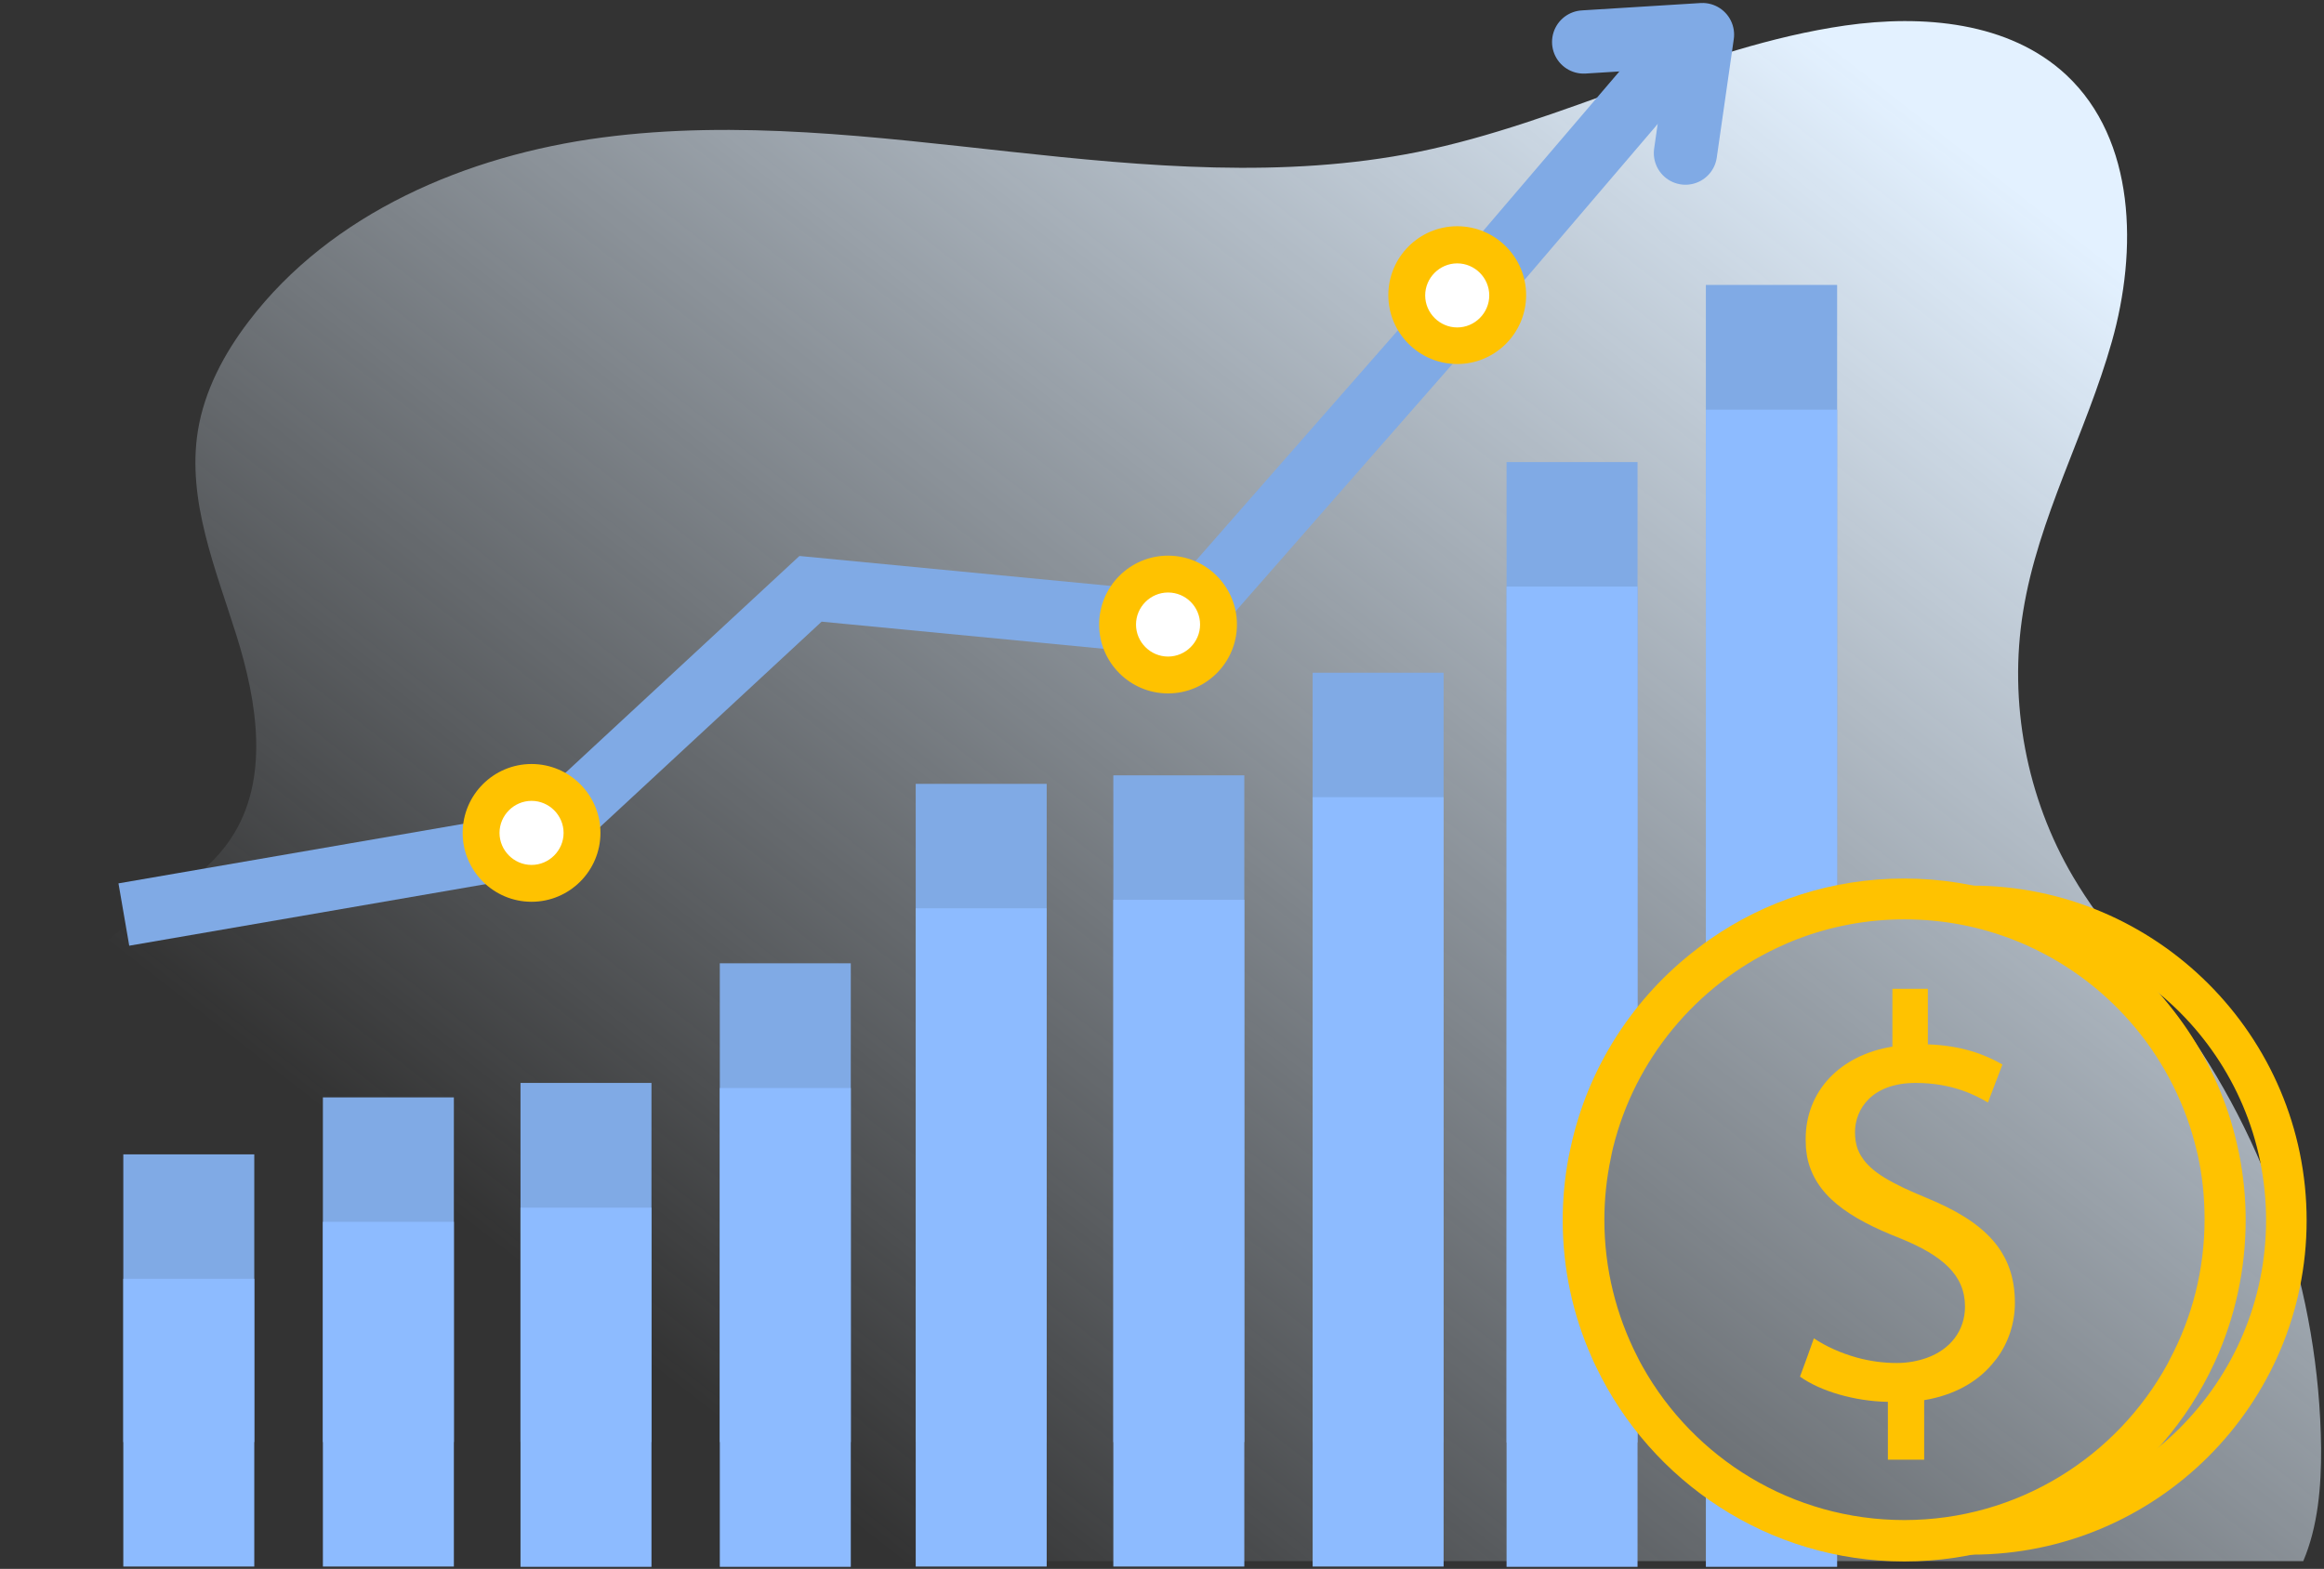 <svg width="551" height="372" viewBox="0 0 551 372" fill="none" xmlns="http://www.w3.org/2000/svg">
<rect x="0" y="0" width="551" height="372" fill="#333333" stroke="none"/>
<path d="M546.076 370.176H23.452C20.091 366.479 17.402 361.841 15.453 355.993C8.529 335.424 1.539 313.914 0.194 292.203C-1.352 266.592 6.244 239.1 25.939 222.632C35.551 214.566 47.852 209.255 54.776 198.769C63.985 184.922 61.027 166.505 56.053 150.641C51.079 134.778 44.29 118.578 46.911 102.177C48.457 92.632 53.095 83.893 58.943 76.231C78.504 50.486 110.702 36.841 142.765 32.606C174.828 28.371 207.362 32.471 239.492 35.967C271.622 39.462 304.425 42.42 336.152 36.034C370.703 29.043 402.564 11.096 437.45 6.055C455.801 3.433 476.37 5.114 489.948 17.818C506.349 33.211 506.82 59.359 500.703 81.003C494.586 102.647 483.226 122.813 479.664 144.995C476.168 166.505 480.47 189.224 491.561 207.978C498.485 219.741 507.895 229.824 516.029 240.848C537.74 270.357 549.907 306.722 550.31 343.356C550.377 352.43 549.571 361.975 546.076 370.176Z" fill="url(#paint0_linear_24_242)"/>
<path d="M60.288 273.718H29.233V341.944H60.288V273.718Z" fill="#80AAE5"/>
<path d="M107.609 260.207H76.555V341.944H107.609V260.207Z" fill="#80AAE5"/>
<path d="M154.461 256.779H123.406V341.944H154.461V256.779Z" fill="#80AAE5"/>
<path d="M201.715 228.413H170.66V341.944H201.715V228.413Z" fill="#80AAE5"/>
<path d="M248.163 185.863H217.108V341.944H248.163V185.863Z" fill="#80AAE5"/>
<path d="M295.015 183.847H263.96V341.944H295.015V183.847Z" fill="#80AAE5"/>
<path d="M342.269 159.514H311.214V341.944H342.269V159.514Z" fill="#80AAE5"/>
<path d="M388.247 109.571V241.453C378.365 254.829 372.517 271.365 372.517 289.312C372.517 307.259 378.365 323.795 388.247 337.172V342.011H357.192V109.571H388.247Z" fill="#80AAE5"/>
<path d="M435.568 67.559V210.533C424.074 213.087 413.521 218.061 404.446 224.984V67.559H435.568Z" fill="#80AAE5"/>
<path d="M60.288 303.226H29.233V371.453H60.288V303.226Z" fill="#8DBBFF"/>
<path d="M107.609 289.716H76.555V371.453H107.609V289.716Z" fill="#8DBBFF"/>
<path d="M154.461 286.355H123.406V371.52H154.461V286.355Z" fill="#8DBBFF"/>
<path d="M201.715 257.989H170.66V371.52H201.715V257.989Z" fill="#8DBBFF"/>
<path d="M248.163 215.372H217.108V371.453H248.163V215.372Z" fill="#8DBBFF"/>
<path d="M295.015 213.356H263.96V371.453H295.015V213.356Z" fill="#8DBBFF"/>
<path d="M342.269 189.023H311.214V371.453H342.269V189.023Z" fill="#8DBBFF"/>
<path d="M388.247 241.386C378.365 254.762 372.517 271.298 372.517 289.245C372.517 307.192 378.365 323.728 388.247 337.104V371.52H357.192V139.08H388.247V241.386Z" fill="#8DBBFF"/>
<path d="M435.568 97.135V210.533C424.074 213.087 413.521 218.061 404.446 224.984V97.135H435.568Z" fill="#8DBBFF"/>
<path d="M435.568 367.957V371.52H404.446V353.573C413.521 360.429 424.074 365.403 435.568 367.957Z" fill="#8DBBFF"/>
<path d="M29.367 216.851L127.036 199.979L192.17 139.617L280.226 148.087L340.521 79.323L397.187 12.978" stroke="#80AAE5" stroke-width="15" stroke-miterlimit="10"/>
<path d="M375.475 9.953L403.64 8.206L399.606 36.303" stroke="#80AAE5" stroke-width="15" stroke-miterlimit="10" stroke-linecap="round" stroke-linejoin="round"/>
<path d="M530.884 273.65C530.817 273.449 530.817 273.247 530.75 273.045C526.717 253.283 515.424 236.075 499.762 224.379C499.224 223.976 498.754 223.64 498.216 223.237C484.974 213.826 468.841 208.314 451.432 208.314C434.358 208.314 418.495 213.625 405.454 222.699C404.379 223.438 403.371 224.178 402.362 224.984C387.373 236.412 376.483 253.014 372.383 272.104C372.181 272.911 372.047 273.785 371.845 274.659C370.971 279.431 370.501 284.338 370.501 289.312C370.501 300.807 372.921 311.763 377.29 321.644C377.626 322.451 378.029 323.325 378.433 324.131C391.473 351.355 419.301 370.243 451.499 370.243C484.033 370.243 512.13 350.951 524.969 323.257C525.103 322.989 525.171 322.787 525.305 322.518C529.876 312.368 532.43 301.143 532.43 289.245C532.43 283.935 531.892 278.692 530.884 273.65ZM513.945 323.325C501.846 345.439 478.386 360.429 451.499 360.429C424.881 360.429 401.623 345.775 389.456 324.064C388.986 323.257 388.583 322.451 388.179 321.644C383.205 311.898 380.382 300.874 380.382 289.245C380.382 284.204 380.92 279.297 381.928 274.524C382.062 273.718 382.264 272.911 382.466 272.037C387.642 251.132 402.161 233.79 421.251 224.783C422.864 224.043 424.477 223.304 426.091 222.699C433.955 219.674 442.559 217.994 451.499 217.994C460.775 217.994 469.581 219.741 477.714 222.968C478.79 223.438 479.933 223.842 481.008 224.379C500.77 233.387 515.693 251.2 520.801 272.777C520.869 273.045 520.936 273.314 521.003 273.583C522.146 278.557 522.683 283.8 522.683 289.111C522.683 301.075 519.726 312.368 514.483 322.249C514.281 322.72 514.08 322.989 513.945 323.325Z" fill="#FFC200"/>
<path d="M456.675 284.002C448.541 280.641 443.635 277.952 441.349 274.255C440.946 273.65 440.677 273.045 440.408 272.373C440.005 271.23 439.803 269.886 439.803 268.474C439.803 263.03 443.769 256.779 454.188 256.779C462.926 256.779 468.438 259.736 471.329 261.417L474.757 252.409C470.791 250.124 465.212 247.906 457.078 247.637V234.462H448.676V248.175C436.173 250.191 428.107 258.795 428.107 270.088C428.107 270.827 428.174 271.567 428.174 272.239C428.242 272.911 428.376 273.583 428.443 274.255C430.258 283.464 438.324 288.842 450.491 293.614C460.574 297.714 465.884 302.352 465.884 309.814C465.884 315.46 462.456 319.964 456.809 321.98C454.726 322.72 452.306 323.19 449.684 323.19C446.391 323.19 443.231 322.72 440.274 321.913C436.375 320.837 432.88 319.224 430.056 317.342L428.443 321.846L427.704 323.862L426.763 326.417C431.535 329.845 439.669 332.265 447.6 332.399V346.111H456.204V331.996C463.195 330.853 468.64 327.761 472.202 323.593C472.606 323.123 473.009 322.585 473.412 322.115C476.236 318.283 477.714 313.645 477.714 308.94C477.714 296.773 470.656 289.715 456.675 284.002Z" fill="#FFC200"/>
<path d="M467.497 368.63C464.876 368.63 462.725 366.479 462.725 363.857C462.725 361.236 464.876 359.085 467.497 359.085C505.946 359.085 537.27 327.761 537.27 289.312C537.27 250.863 505.946 219.54 467.497 219.54C464.876 219.54 462.725 217.389 462.725 214.767C462.725 212.146 464.876 209.995 467.497 209.995C511.256 209.995 546.882 245.62 546.882 289.379C546.882 333.004 511.256 368.63 467.497 368.63Z" fill="#FFC200"/>
<path d="M126.027 209.457C132.635 209.457 137.992 204.1 137.992 197.492C137.992 190.884 132.635 185.527 126.027 185.527C119.419 185.527 114.062 190.884 114.062 197.492C114.062 204.1 119.419 209.457 126.027 209.457Z" fill="white"/>
<path d="M126.027 213.826C117.02 213.826 109.693 206.499 109.693 197.492C109.693 188.485 117.02 181.158 126.027 181.158C135.035 181.158 142.361 188.485 142.361 197.492C142.361 206.499 135.035 213.826 126.027 213.826ZM126.027 189.897C121.86 189.897 118.432 193.325 118.432 197.492C118.432 201.66 121.86 205.088 126.027 205.088C130.195 205.088 133.623 201.66 133.623 197.492C133.623 193.325 130.195 189.897 126.027 189.897Z" fill="#FFC200"/>
<path d="M276.933 160.052C283.541 160.052 288.898 154.695 288.898 148.087C288.898 141.479 283.541 136.122 276.933 136.122C270.325 136.122 264.968 141.479 264.968 148.087C264.968 154.695 270.325 160.052 276.933 160.052Z" fill="white"/>
<path d="M276.933 164.421C267.925 164.421 260.599 157.094 260.599 148.087C260.599 139.08 267.925 131.753 276.933 131.753C285.94 131.753 293.267 139.08 293.267 148.087C293.267 157.094 285.94 164.421 276.933 164.421ZM276.933 140.491C272.765 140.491 269.337 143.919 269.337 148.087C269.337 152.254 272.765 155.682 276.933 155.682C281.1 155.682 284.528 152.254 284.528 148.087C284.528 143.919 281.168 140.491 276.933 140.491Z" fill="#FFC200"/>
<path d="M345.496 81.944C352.104 81.944 357.46 76.587 357.46 69.979C357.46 63.371 352.104 58.014 345.496 58.014C338.888 58.014 333.531 63.371 333.531 69.979C333.531 76.587 338.888 81.944 345.496 81.944Z" fill="white"/>
<path d="M345.496 86.313C336.488 86.313 329.161 78.987 329.161 69.979C329.161 60.972 336.488 53.645 345.496 53.645C354.503 53.645 361.83 60.972 361.83 69.979C361.83 78.987 354.503 86.313 345.496 86.313ZM345.496 62.451C341.328 62.451 337.9 65.879 337.9 70.046C337.9 74.214 341.328 77.642 345.496 77.642C349.663 77.642 353.091 74.214 353.091 70.046C353.091 65.879 349.663 62.451 345.496 62.451Z" fill="#FFC200"/>
<defs>
<linearGradient id="paint0_linear_24_242" x1="167.846" y1="395.874" x2="455.53" y2="27.019" gradientUnits="userSpaceOnUse">
<stop offset="0.103" stop-color="#E3F1FF" stop-opacity="0"/>
<stop offset="1" stop-color="#E3F1FF"/>
</linearGradient>
</defs>
</svg>
